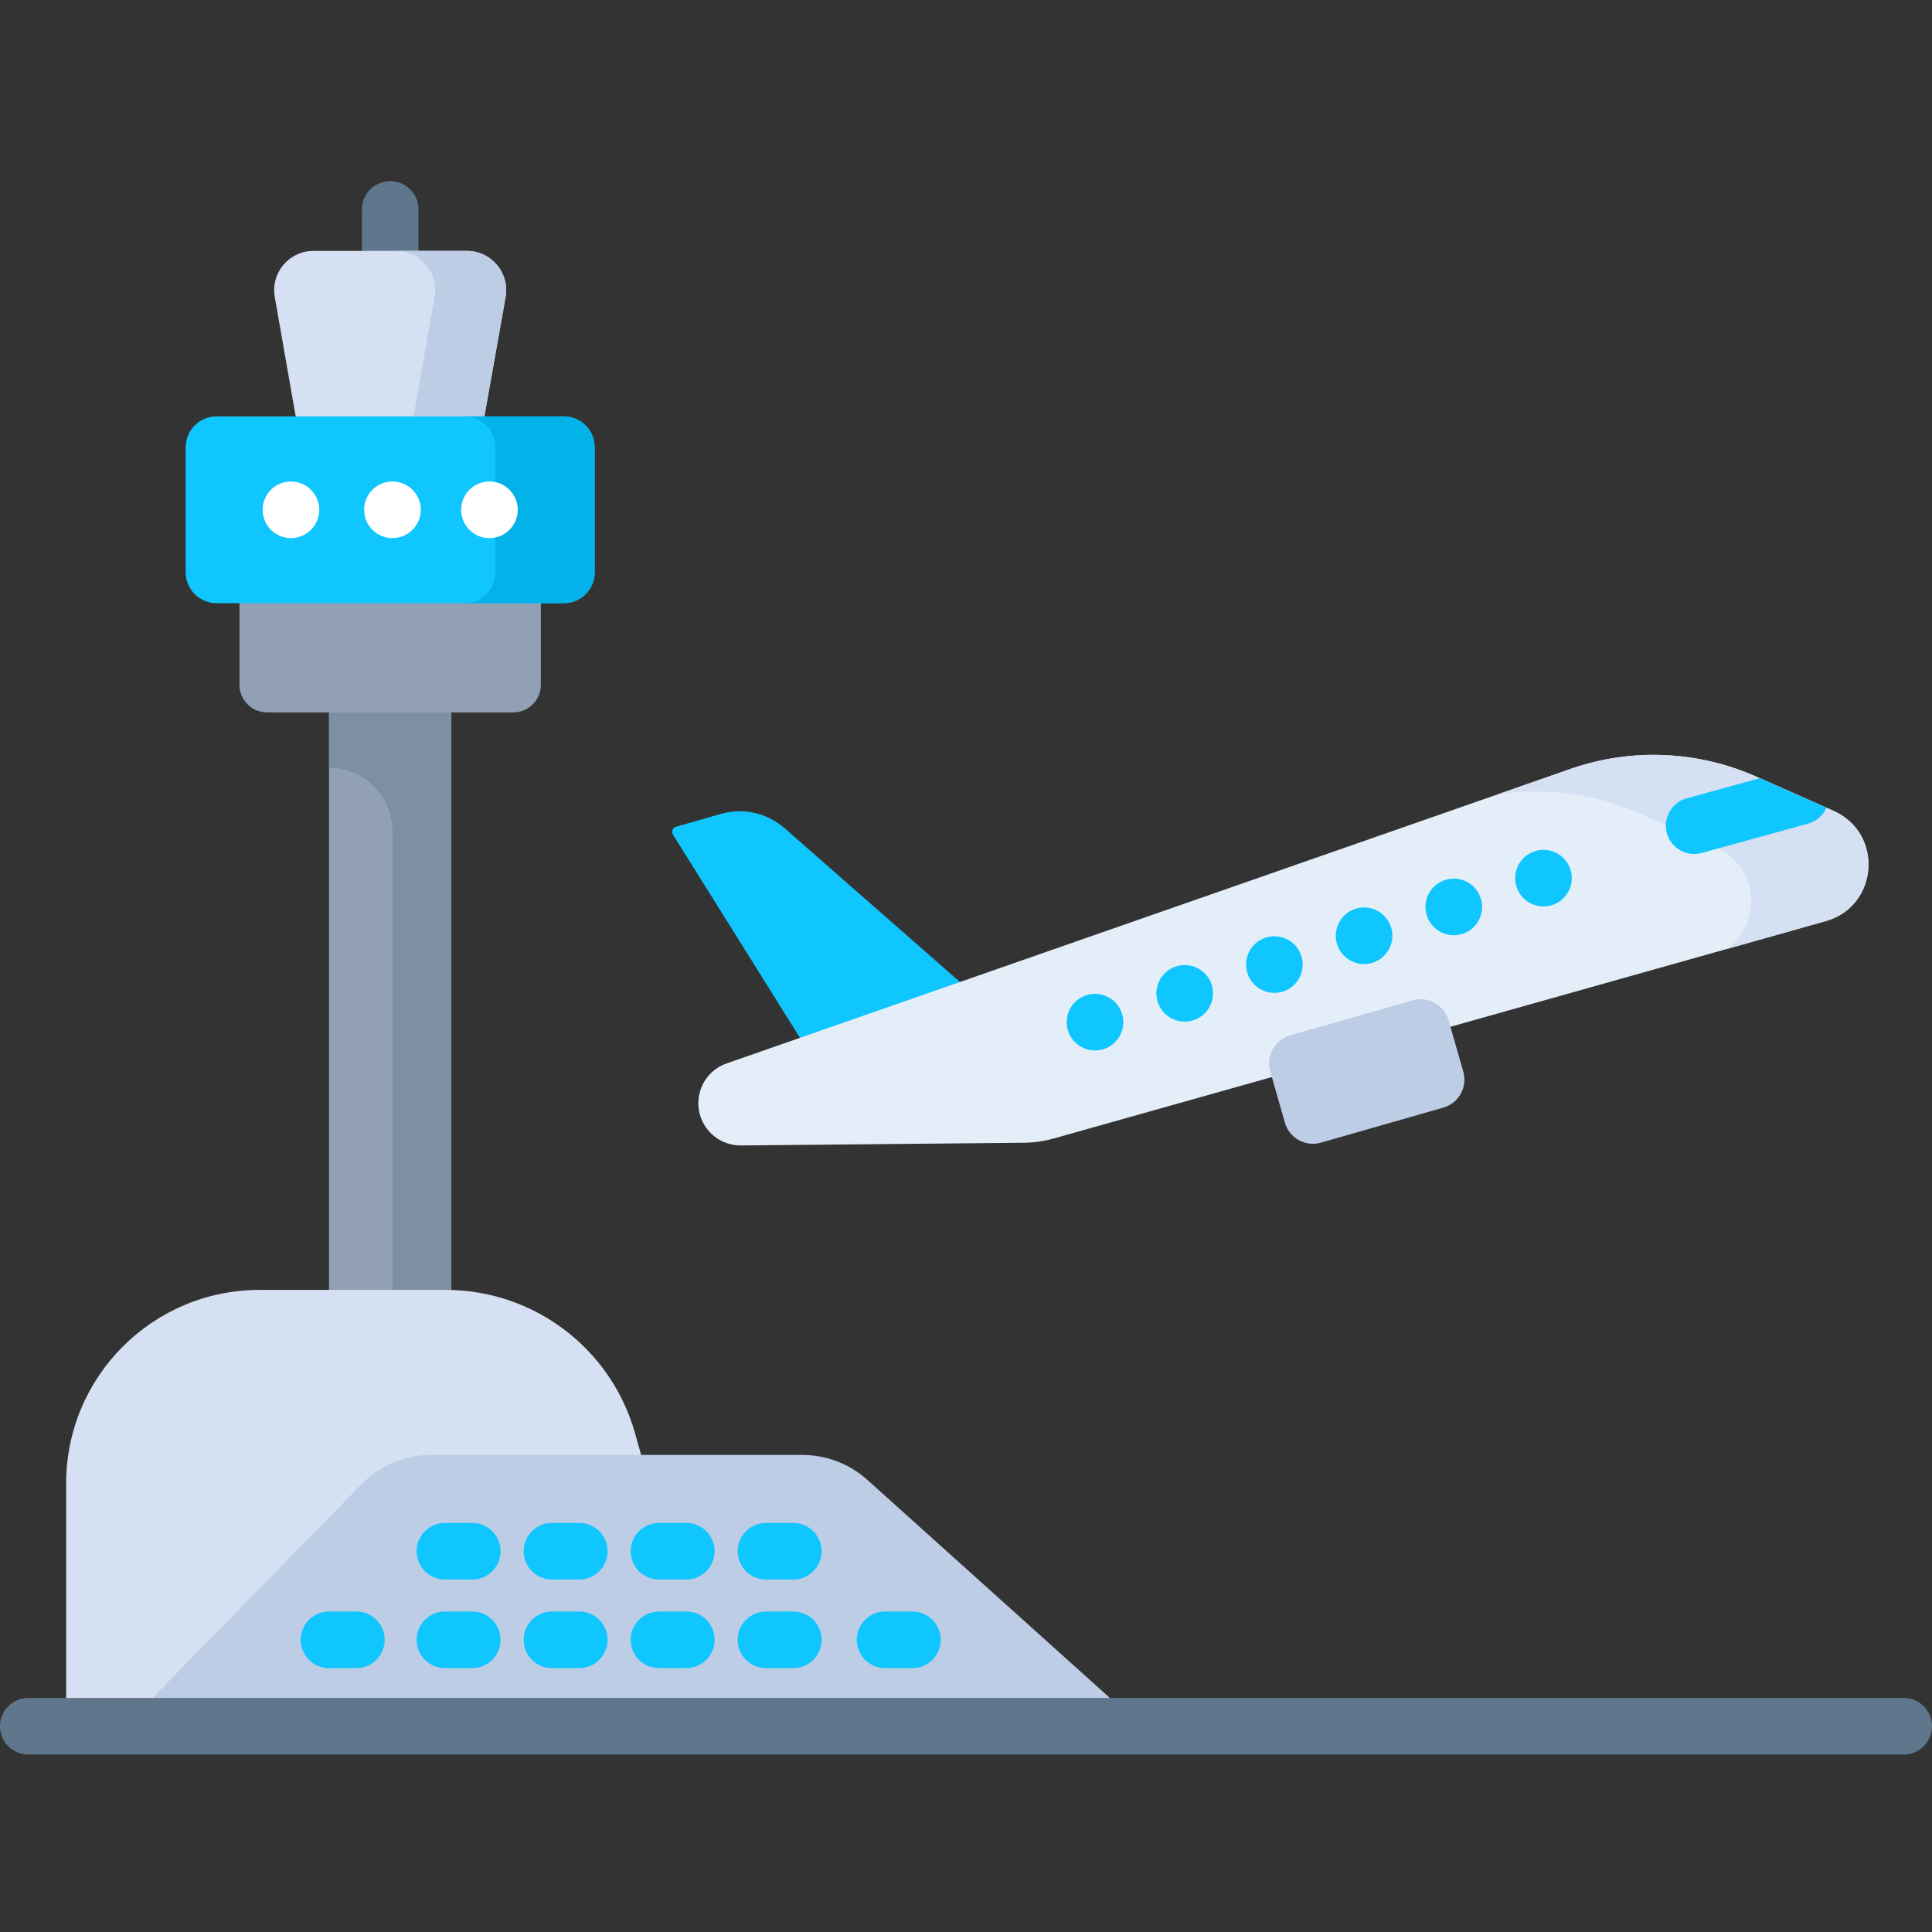 <svg height="512pt" viewBox="0 -48 512 512" width="512pt" xmlns="http://www.w3.org/2000/svg"><rect x="0" y="-48" width="512" height="512" fill="#333333" stroke="none"/><path d="m207.91 171.477c-4.598-4.051-10.941-5.48-16.832-3.793l-11.918 3.406c-.906.262-1.309 1.312-.812 2.113l34.617 55.375 43.035-14.934zm0 0" fill="#10c6ff"/><path d="m119.613 331.121h-32.418v-192.148h32.418zm0 0" fill="#91a0b5"/><path d="m103.402 25.996c-4.141 0-7.5-3.359-7.5-7.504v-10.988c0-4.145 3.359-7.504 7.5-7.504 4.145 0 7.504 3.359 7.504 7.504v10.988c0 4.145-3.359 7.504-7.504 7.504zm0 0" fill="#60768c"/><path d="m87.195 138.973v16.5c9.285 0 16.812 7.523 16.812 16.812v158.836h15.605v-192.148zm0 0" fill="#7c8fa5"/><path d="m70.781 140.793h65.246c4.039 0 7.312-3.273 7.312-7.312v-39.066c0-4.039-3.273-7.312-7.312-7.312h-65.246c-4.039 0-7.312 3.273-7.312 7.312v39.066c0 4.039 3.273 7.312 7.312 7.312zm0 0" fill="#91a0b5"/><path d="m79.352 67.992h48.016l6.625-37.281c1.129-6.371-3.77-12.219-10.238-12.219h-40.699c-6.461 0-11.355 5.832-10.242 12.195zm0 0" fill="#d5e0f2"/><path d="m123.754 18.492h-18.801c6.473 0 11.371 5.848 10.238 12.219l-6.621 37.281h18.797l6.625-37.281c1.129-6.371-3.77-12.219-10.238-12.219zm0 0" fill="#bdcde5"/><path d="m57.387 111.852h92.035c4.52 0 8.18-3.664 8.18-8.18v-33.141c0-4.52-3.66-8.18-8.18-8.18h-92.035c-4.52 0-8.18 3.66-8.18 8.18v33.141c0 4.516 3.66 8.18 8.18 8.18zm0 0" fill="#10c6ff"/><path d="m149.422 62.352h-26.301c4.52 0 8.18 3.66 8.18 8.18v33.141c0 4.516-3.66 8.18-8.18 8.18h26.301c4.52 0 8.18-3.664 8.18-8.18v-33.141c0-4.52-3.66-8.18-8.18-8.18zm0 0" fill="#03b2e8"/><path d="m17.531 409.469h172.609l-21.852-77.648c-6.32-22.465-26.809-37.98-50.145-37.98h-49.355c-28.309 0-51.258 22.949-51.258 51.258zm0 0" fill="#d5e0f2"/><path d="m33.078 409.469h269.387l-72.594-65.277c-4.742-4.262-10.895-6.621-17.27-6.621h-98.332c-6.949 0-13.605 2.801-18.465 7.77zm0 0" fill="#bdcde5"/><path d="M137.211 87.102c0 4.145-3.359 7.504-7.504 7.504s-7.504-3.359-7.504-7.504c0-4.145 3.359-7.504 7.504-7.504s7.504 3.359 7.504 7.504zm0 0M111.512 87.102c0 4.145-3.359 7.504-7.504 7.504-4.145 0-7.504-3.359-7.504-7.504 0-4.145 3.359-7.504 7.504-7.504 4.145 0 7.504 3.359 7.504 7.504zm0 0M84.605 87.102c0 4.145-3.359 7.504-7.504 7.504-4.141 0-7.5-3.359-7.5-7.504 0-4.145 3.359-7.504 7.5-7.504 4.145 0 7.504 3.359 7.504 7.504zm0 0" fill="#fff"/><path d="m483.887 196.09-204.469 57.574c-2.648.758-5.402 1.16-8.152 1.18l-74.918.711c-5.031.039-9.473-3.273-10.855-8.113-.289-1.02-.43-2.062-.43-3.07 0-4.703 2.973-9.055 7.645-10.605l224.285-78.27c15.855-5.293 33.121-4.473 48.398 2.301l.98.43 17.664 7.832 1.871.832c13.305 5.891 11.977 25.199-2.02 29.199zm0 0" fill="#e4eef9"/><path d="m485.906 166.891-1.871-.832-17.668-7.832-.977-.43c-15.277-6.773-32.543-7.594-48.398-2.301l-20.324 7.094c12.68-2.004 25.754-.355 37.625 4.91l.98.43 17.668 7.832 1.871.832c11.551 5.117 12.062 20.344 2.836 26.887l26.238-7.391c13.996-4 15.324-23.309 2.02-29.199zm0 0" fill="#d5e0f2"/><path d="m382.488 245.535-32.434 9.281c-4.098 1.172-8.371-1.203-9.543-5.301l-3.891-13.594c-1.172-4.098 1.199-8.371 5.297-9.543l32.434-9.277c4.098-1.172 8.371 1.199 9.547 5.297l3.887 13.594c1.172 4.102-1.199 8.371-5.297 9.543zm0 0" fill="#bdcde5"/><path d="M406.738 177.574c-3.941 1.266-6.113 5.492-4.848 9.438 1.266 3.941 5.492 6.117 9.438 4.848 3.945-1.266 6.117-5.492 4.852-9.438-1.27-3.945-5.496-6.117-9.441-4.848zm0 0M382.973 185.207c-3.945 1.266-6.117 5.492-4.852 9.438 1.27 3.945 5.492 6.117 9.438 4.848 3.945-1.266 6.117-5.492 4.852-9.438-1.27-3.945-5.496-6.117-9.438-4.848zm0 0M359.203 192.84c-3.945 1.266-6.117 5.492-4.852 9.438 1.266 3.945 5.492 6.117 9.438 4.848 3.945-1.266 6.117-5.492 4.848-9.438-1.266-3.945-5.488-6.117-9.434-4.848zm0 0M335.434 200.473c-3.945 1.266-6.117 5.492-4.852 9.438 1.27 3.945 5.492 6.117 9.438 4.848 3.945-1.266 6.117-5.492 4.852-9.438-1.27-3.941-5.492-6.117-9.438-4.848zm0 0M311.664 208.105c-3.945 1.266-6.117 5.492-4.852 9.438 1.27 3.945 5.492 6.117 9.438 4.848 3.945-1.266 6.117-5.492 4.852-9.438-1.266-3.941-5.492-6.113-9.438-4.848zm0 0M287.895 215.738c-3.945 1.266-6.117 5.492-4.852 9.438 1.27 3.945 5.492 6.117 9.438 4.848 3.945-1.266 6.117-5.492 4.852-9.438-1.266-3.941-5.492-6.113-9.438-4.848zm0 0M484.035 166.059c-.871 1.992-2.602 3.582-4.852 4.203l-28.211 7.785c-.668.18-1.34.27-2 .27-3.293 0-6.312-2.184-7.234-5.512-1.098-3.992 1.25-8.125 5.242-9.227l19.387-5.352zm0 0M125.152 370.594h-7.238c-4.145 0-7.504-3.359-7.504-7.504 0-4.145 3.359-7.5 7.504-7.5h7.238c4.145 0 7.504 3.355 7.504 7.5 0 4.145-3.359 7.504-7.504 7.504zm0 0M153.516 370.594h-7.242c-4.141 0-7.5-3.359-7.5-7.504 0-4.145 3.359-7.5 7.5-7.5h7.242c4.141 0 7.5 3.355 7.5 7.5 0 4.145-3.359 7.504-7.5 7.504zm0 0M181.875 370.594h-7.238c-4.145 0-7.504-3.359-7.504-7.504 0-4.145 3.359-7.5 7.504-7.5h7.238c4.145 0 7.504 3.355 7.504 7.5 0 4.145-3.359 7.504-7.504 7.504zm0 0M210.234 370.594h-7.238c-4.145 0-7.504-3.359-7.504-7.504 0-4.145 3.359-7.5 7.504-7.5h7.238c4.145 0 7.504 3.355 7.504 7.5 0 4.145-3.359 7.504-7.504 7.504zm0 0M125.152 394.074h-7.238c-4.145 0-7.504-3.359-7.504-7.504 0-4.145 3.359-7.504 7.504-7.504h7.238c4.145 0 7.504 3.359 7.504 7.504 0 4.145-3.359 7.504-7.504 7.504zm0 0M94.434 394.074h-7.238c-4.145 0-7.504-3.359-7.504-7.504 0-4.145 3.359-7.504 7.504-7.504h7.238c4.145 0 7.504 3.359 7.504 7.504 0 4.145-3.359 7.504-7.504 7.504zm0 0M241.801 394.074h-7.242c-4.145 0-7.504-3.359-7.504-7.504 0-4.145 3.359-7.504 7.504-7.504h7.242c4.141 0 7.5 3.359 7.5 7.504 0 4.145-3.359 7.504-7.5 7.504zm0 0M153.516 394.074h-7.242c-4.141 0-7.5-3.359-7.5-7.504 0-4.145 3.359-7.504 7.5-7.504h7.242c4.141 0 7.5 3.359 7.5 7.504 0 4.145-3.359 7.504-7.5 7.504zm0 0M181.875 394.074h-7.238c-4.145 0-7.504-3.359-7.504-7.504 0-4.145 3.359-7.504 7.504-7.504h7.238c4.145 0 7.504 3.359 7.504 7.504 0 4.145-3.359 7.504-7.504 7.504zm0 0M210.234 394.074h-7.238c-4.145 0-7.504-3.359-7.504-7.504 0-4.145 3.359-7.504 7.504-7.504h7.238c4.145 0 7.504 3.359 7.504 7.504 0 4.145-3.359 7.504-7.504 7.504zm0 0" fill="#10c6ff"/><path d="m504.496 416.973h-496.992c-4.145 0-7.504-3.359-7.504-7.504s3.359-7.5 7.504-7.5h496.992c4.145 0 7.504 3.355 7.504 7.5s-3.359 7.504-7.504 7.504zm0 0" fill="#60768c"/></svg>